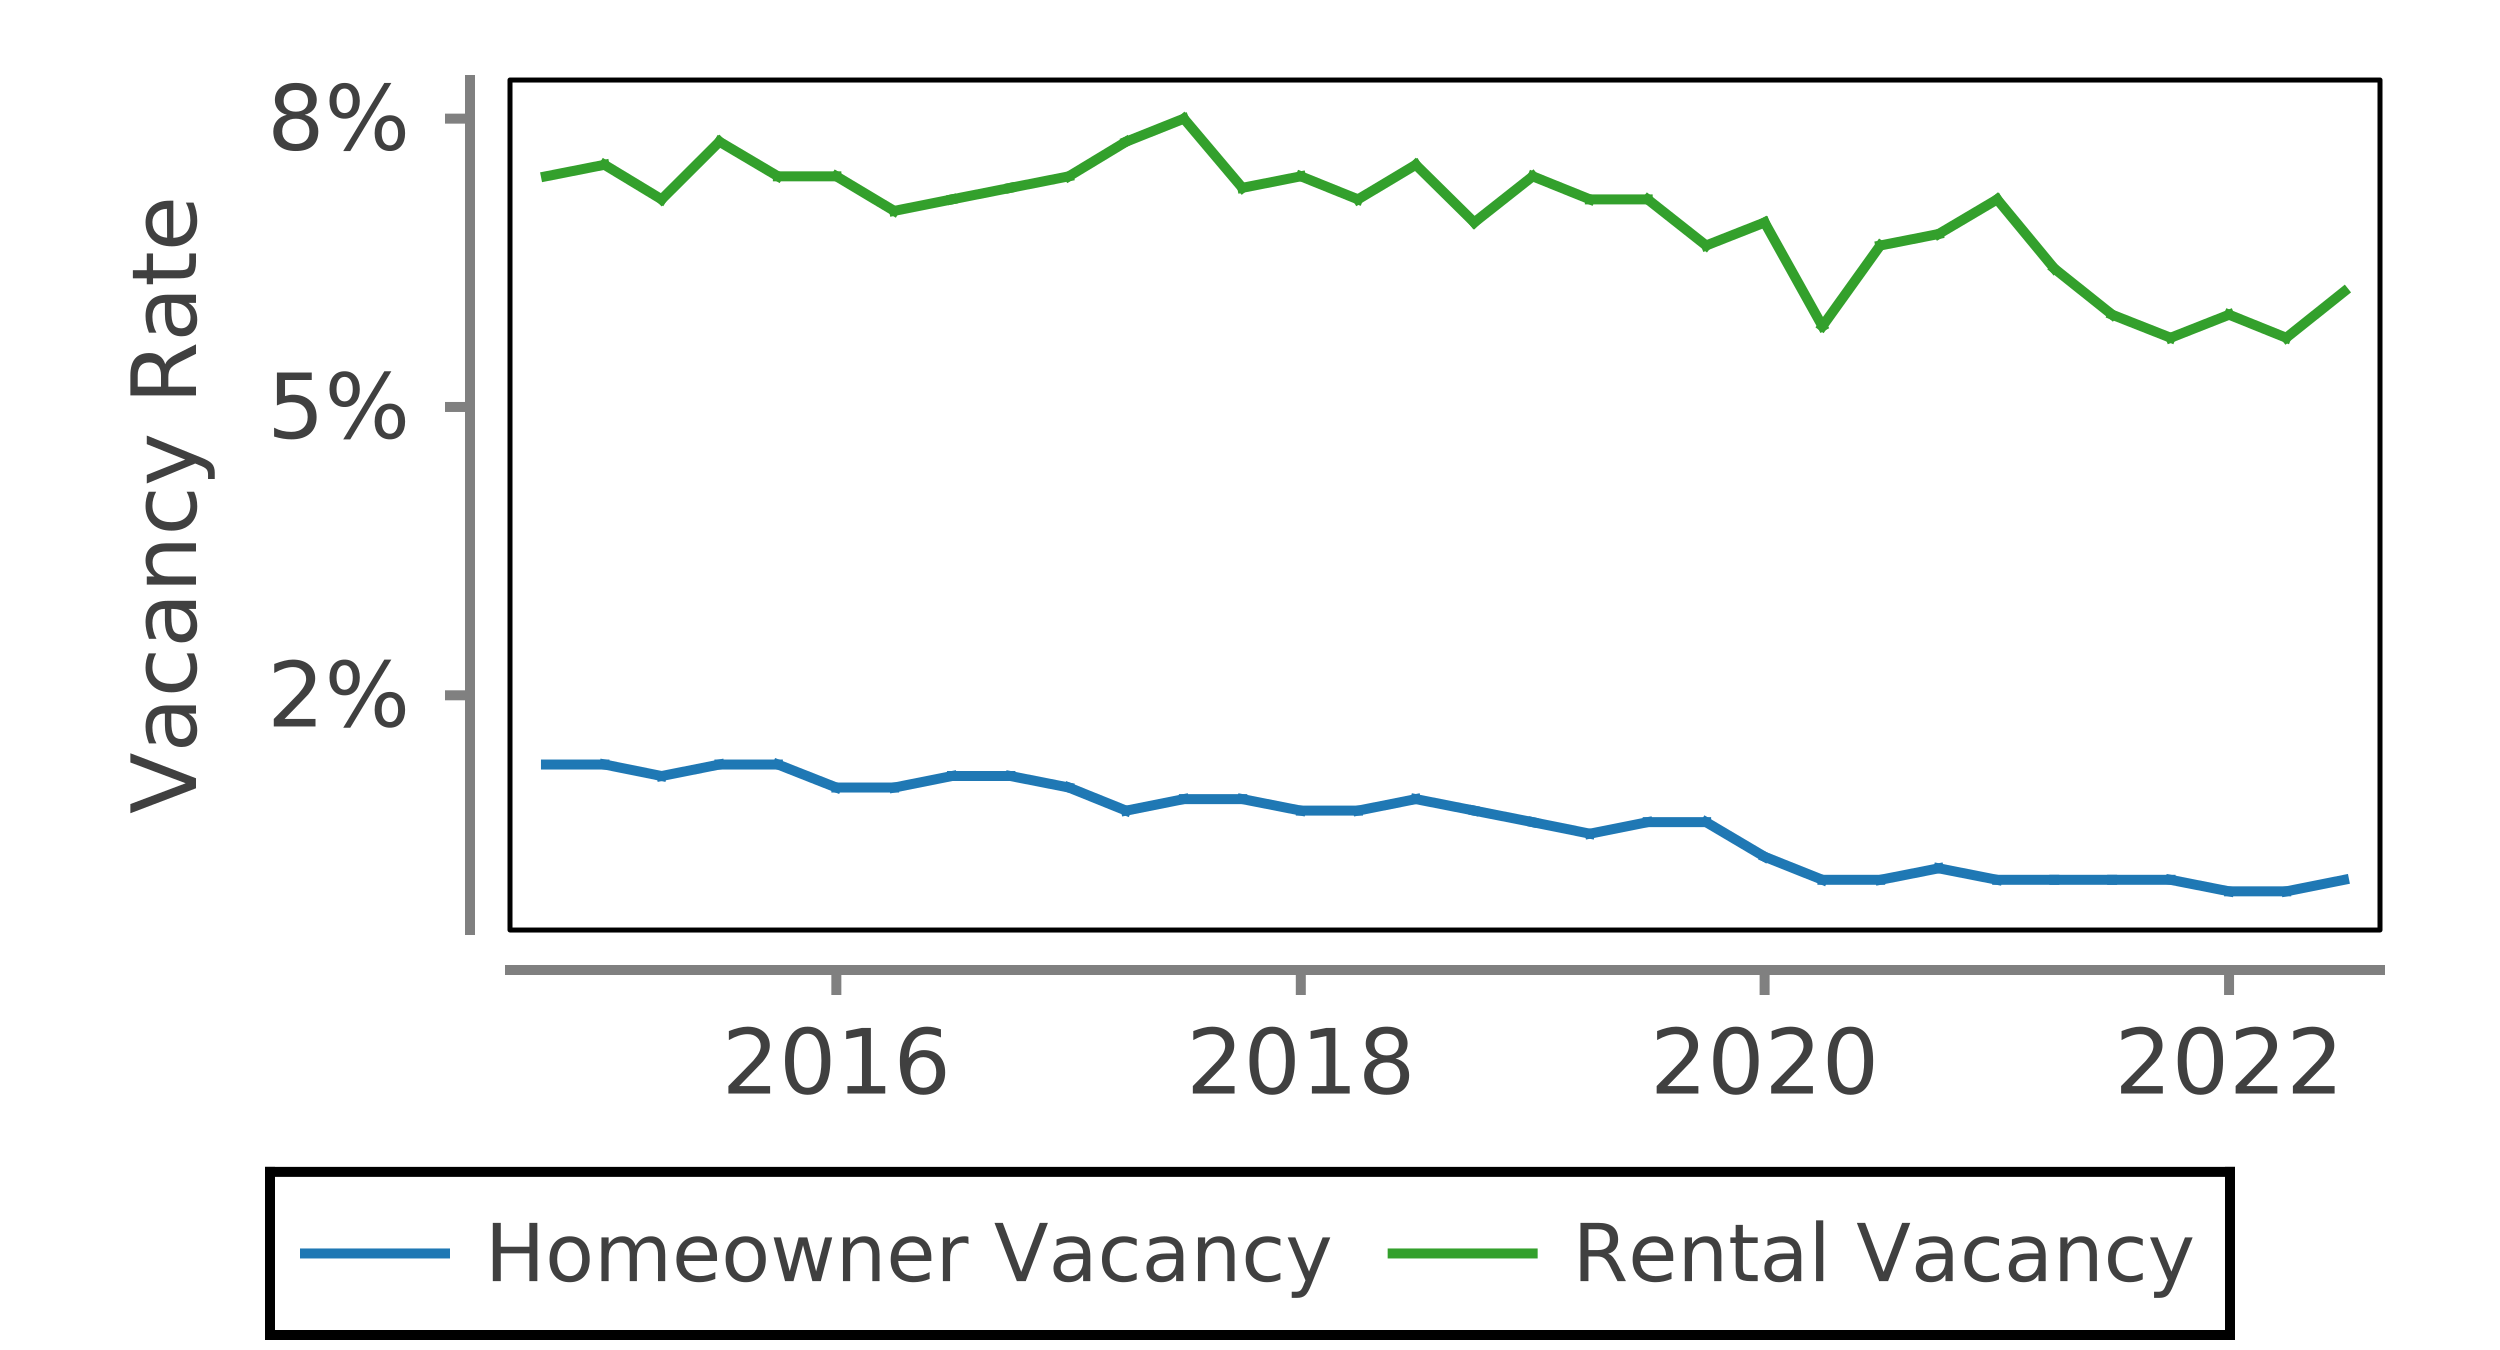 <?xml version="1.0" encoding="UTF-8"?>
<!DOCTYPE svg PUBLIC '-//W3C//DTD SVG 1.0//EN'
          'http://www.w3.org/TR/2001/REC-SVG-20010904/DTD/svg10.dtd'>
<svg xmlns:xlink="http://www.w3.org/1999/xlink" style="fill-opacity:1; color-rendering:auto; color-interpolation:auto; text-rendering:auto; stroke:black; stroke-linecap:square; stroke-miterlimit:10; shape-rendering:auto; stroke-opacity:1; fill:black; stroke-dasharray:none; font-weight:normal; stroke-width:1; font-family:&apos;Dialog&apos;; font-style:normal; stroke-linejoin:miter; font-size:12; stroke-dashoffset:0; image-rendering:auto;" width="250" height="135" xmlns="http://www.w3.org/2000/svg"
><rect width="100%" height="100%" fill="#333333" stroke="none"/><!--Generated by the Batik Graphics2D SVG Generator--><defs id="genericDefs"
  /><g
  ><defs id="defs1"
    ><clipPath clipPathUnits="userSpaceOnUse" id="clipPath1"
      ><path d="M0 0 L250 0 L250 135 L0 135 L0 0 Z"
      /></clipPath
      ><clipPath clipPathUnits="userSpaceOnUse" id="clipPath2"
      ><path d="M66.984 34.016 L66.984 284.016 L-68.016 284.016 L-68.016 34.016 L66.984 34.016 Z"
      /></clipPath
      ><clipPath clipPathUnits="userSpaceOnUse" id="clipPath3"
      ><path d="M51 8 L51 93 L238 93 L238 8 Z"
      /></clipPath
    ></defs
    ><g style="fill:white; text-rendering:optimizeLegibility; stroke:white;"
    ><rect x="0" y="0" width="250" style="clip-path:url(#clipPath1); stroke:none;" height="135"
      /><rect x="26.5" y="116.688" width="197" style="clip-path:url(#clipPath1); stroke:none;" height="17.312"
      /><line x1="27" x2="223" y1="117.188" style="clip-path:url(#clipPath1); fill:none; stroke:black;" y2="117.188"
      /><line x1="27" x2="223" y1="133.5" style="clip-path:url(#clipPath1); fill:none; stroke:black;" y2="133.5"
      /><line x1="27" x2="27" y1="133.5" style="clip-path:url(#clipPath1); fill:none; stroke:black;" y2="117.188"
      /><line x1="223" x2="223" y1="133.5" style="clip-path:url(#clipPath1); fill:none; stroke:black;" y2="117.188"
    /></g
    ><g style="fill:rgb(31,120,180); text-rendering:optimizeLegibility; font-size:8; stroke:rgb(31,120,180); stroke-linejoin:bevel;"
    ><path d="M30.5 125.344 L44.5 125.344" style="fill:none; clip-path:url(#clipPath1);"
      /><path d="M49.281 122.285 L50.078 122.285 L50.078 124.676 L52.938 124.676 L52.938 122.285 L53.734 122.285 L53.734 128.113 L52.938 128.113 L52.938 125.332 L50.078 125.332 L50.078 128.113 L49.281 128.113 L49.281 122.285 ZM56.969 124.238 Q56.391 124.238 56.055 124.691 Q55.719 125.144 55.719 125.926 Q55.719 126.707 56.055 127.16 Q56.391 127.613 56.969 127.613 Q57.547 127.613 57.883 127.16 Q58.219 126.707 58.219 125.926 Q58.219 125.144 57.883 124.691 Q57.547 124.238 56.969 124.238 ZM56.969 123.629 Q57.906 123.629 58.438 124.238 Q58.969 124.848 58.969 125.926 Q58.969 127.004 58.438 127.613 Q57.906 128.223 56.969 128.223 Q56.031 128.223 55.492 127.613 Q54.953 127.004 54.953 125.926 Q54.953 124.848 55.492 124.238 Q56.031 123.629 56.969 123.629 ZM63.566 124.582 Q63.848 124.098 64.223 123.863 Q64.598 123.629 65.098 123.629 Q65.785 123.629 66.152 124.106 Q66.519 124.582 66.519 125.473 L66.519 128.113 L65.801 128.113 L65.801 125.488 Q65.801 124.863 65.582 124.559 Q65.363 124.254 64.894 124.254 Q64.348 124.254 64.019 124.629 Q63.691 125.004 63.691 125.644 L63.691 128.113 L62.973 128.113 L62.973 125.488 Q62.973 124.863 62.746 124.559 Q62.52 124.254 62.066 124.254 Q61.504 124.254 61.184 124.629 Q60.863 125.004 60.863 125.644 L60.863 128.113 L60.145 128.113 L60.145 123.738 L60.863 123.738 L60.863 124.41 Q61.113 124.019 61.457 123.824 Q61.801 123.629 62.27 123.629 Q62.738 123.629 63.074 123.871 Q63.41 124.113 63.566 124.582 ZM71.703 125.738 L71.703 126.098 L68.391 126.098 Q68.438 126.832 68.844 127.223 Q69.25 127.613 69.953 127.613 Q70.375 127.613 70.766 127.512 Q71.156 127.41 71.531 127.207 L71.531 127.894 Q71.141 128.051 70.734 128.137 Q70.328 128.223 69.922 128.223 Q68.875 128.223 68.258 127.613 Q67.641 127.004 67.641 125.973 Q67.641 124.894 68.227 124.262 Q68.812 123.629 69.797 123.629 Q70.672 123.629 71.188 124.199 Q71.703 124.769 71.703 125.738 ZM70.984 125.535 Q70.969 124.941 70.648 124.59 Q70.328 124.238 69.797 124.238 Q69.203 124.238 68.836 124.582 Q68.469 124.926 68.422 125.535 L70.984 125.535 ZM74.578 124.238 Q74 124.238 73.664 124.691 Q73.328 125.144 73.328 125.926 Q73.328 126.707 73.664 127.16 Q74 127.613 74.578 127.613 Q75.156 127.613 75.492 127.16 Q75.828 126.707 75.828 125.926 Q75.828 125.144 75.492 124.691 Q75.156 124.238 74.578 124.238 ZM74.578 123.629 Q75.516 123.629 76.047 124.238 Q76.578 124.848 76.578 125.926 Q76.578 127.004 76.047 127.613 Q75.516 128.223 74.578 128.223 Q73.641 128.223 73.102 127.613 Q72.562 127.004 72.562 125.926 Q72.562 124.848 73.102 124.238 Q73.641 123.629 74.578 123.629 ZM77.363 123.738 L78.082 123.738 L78.973 127.144 L79.863 123.738 L80.723 123.738 L81.613 127.144 L82.504 123.738 L83.223 123.738 L82.082 128.113 L81.238 128.113 L80.301 124.519 L79.348 128.113 L78.504 128.113 L77.363 123.738 ZM87.953 125.473 L87.953 128.113 L87.234 128.113 L87.234 125.488 Q87.234 124.879 86.992 124.566 Q86.75 124.254 86.266 124.254 Q85.688 124.254 85.352 124.629 Q85.016 125.004 85.016 125.644 L85.016 128.113 L84.297 128.113 L84.297 123.738 L85.016 123.738 L85.016 124.41 Q85.266 124.019 85.617 123.824 Q85.969 123.629 86.422 123.629 Q87.188 123.629 87.57 124.098 Q87.953 124.566 87.953 125.473 ZM93.133 125.738 L93.133 126.098 L89.82 126.098 Q89.867 126.832 90.273 127.223 Q90.68 127.613 91.383 127.613 Q91.805 127.613 92.195 127.512 Q92.586 127.41 92.961 127.207 L92.961 127.894 Q92.57 128.051 92.164 128.137 Q91.758 128.223 91.352 128.223 Q90.305 128.223 89.688 127.613 Q89.07 127.004 89.07 125.973 Q89.07 124.894 89.656 124.262 Q90.242 123.629 91.227 123.629 Q92.102 123.629 92.617 124.199 Q93.133 124.769 93.133 125.738 ZM92.414 125.535 Q92.398 124.941 92.078 124.59 Q91.758 124.238 91.227 124.238 Q90.633 124.238 90.266 124.582 Q89.898 124.926 89.852 125.535 L92.414 125.535 ZM96.852 124.41 Q96.727 124.332 96.586 124.301 Q96.445 124.269 96.273 124.269 Q95.664 124.269 95.336 124.668 Q95.008 125.066 95.008 125.801 L95.008 128.113 L94.289 128.113 L94.289 123.738 L95.008 123.738 L95.008 124.41 Q95.227 124.019 95.594 123.824 Q95.961 123.629 96.477 123.629 Q96.555 123.629 96.641 123.637 Q96.727 123.644 96.836 123.676 L96.852 124.41 ZM101.684 128.113 L99.449 122.285 L100.277 122.285 L102.121 127.191 L103.981 122.285 L104.793 122.285 L102.574 128.113 L101.684 128.113 ZM107.609 125.91 Q106.734 125.91 106.398 126.113 Q106.062 126.316 106.062 126.785 Q106.062 127.176 106.312 127.402 Q106.562 127.629 107 127.629 Q107.594 127.629 107.953 127.199 Q108.312 126.769 108.312 126.066 L108.312 125.91 L107.609 125.91 ZM109.031 125.613 L109.031 128.113 L108.312 128.113 L108.312 127.441 Q108.078 127.848 107.711 128.035 Q107.344 128.223 106.812 128.223 Q106.141 128.223 105.742 127.848 Q105.344 127.473 105.344 126.832 Q105.344 126.098 105.836 125.723 Q106.328 125.348 107.312 125.348 L108.312 125.348 L108.312 125.285 Q108.312 124.785 107.992 124.512 Q107.672 124.238 107.078 124.238 Q106.703 124.238 106.344 124.332 Q105.984 124.426 105.656 124.598 L105.656 123.941 Q106.062 123.785 106.43 123.707 Q106.797 123.629 107.156 123.629 Q108.094 123.629 108.562 124.121 Q109.031 124.613 109.031 125.613 ZM113.668 123.91 L113.668 124.582 Q113.356 124.41 113.051 124.324 Q112.746 124.238 112.434 124.238 Q111.731 124.238 111.348 124.684 Q110.965 125.129 110.965 125.926 Q110.965 126.723 111.348 127.168 Q111.731 127.613 112.434 127.613 Q112.746 127.613 113.051 127.527 Q113.356 127.441 113.668 127.285 L113.668 127.941 Q113.371 128.082 113.043 128.152 Q112.715 128.223 112.356 128.223 Q111.371 128.223 110.785 127.606 Q110.199 126.988 110.199 125.926 Q110.199 124.863 110.793 124.246 Q111.387 123.629 112.402 123.629 Q112.731 123.629 113.051 123.699 Q113.371 123.769 113.668 123.91 ZM116.91 125.91 Q116.035 125.91 115.699 126.113 Q115.363 126.316 115.363 126.785 Q115.363 127.176 115.613 127.402 Q115.863 127.629 116.301 127.629 Q116.894 127.629 117.254 127.199 Q117.613 126.769 117.613 126.066 L117.613 125.91 L116.91 125.91 ZM118.332 125.613 L118.332 128.113 L117.613 128.113 L117.613 127.441 Q117.379 127.848 117.012 128.035 Q116.644 128.223 116.113 128.223 Q115.441 128.223 115.043 127.848 Q114.644 127.473 114.644 126.832 Q114.644 126.098 115.137 125.723 Q115.629 125.348 116.613 125.348 L117.613 125.348 L117.613 125.285 Q117.613 124.785 117.293 124.512 Q116.973 124.238 116.379 124.238 Q116.004 124.238 115.644 124.332 Q115.285 124.426 114.957 124.598 L114.957 123.941 Q115.363 123.785 115.731 123.707 Q116.098 123.629 116.457 123.629 Q117.394 123.629 117.863 124.121 Q118.332 124.613 118.332 125.613 ZM123.453 125.473 L123.453 128.113 L122.734 128.113 L122.734 125.488 Q122.734 124.879 122.492 124.566 Q122.25 124.254 121.766 124.254 Q121.188 124.254 120.852 124.629 Q120.516 125.004 120.516 125.644 L120.516 128.113 L119.797 128.113 L119.797 123.738 L120.516 123.738 L120.516 124.41 Q120.766 124.019 121.117 123.824 Q121.469 123.629 121.922 123.629 Q122.688 123.629 123.07 124.098 Q123.453 124.566 123.453 125.473 ZM128.039 123.91 L128.039 124.582 Q127.727 124.41 127.422 124.324 Q127.117 124.238 126.805 124.238 Q126.102 124.238 125.719 124.684 Q125.336 125.129 125.336 125.926 Q125.336 126.723 125.719 127.168 Q126.102 127.613 126.805 127.613 Q127.117 127.613 127.422 127.527 Q127.727 127.441 128.039 127.285 L128.039 127.941 Q127.742 128.082 127.414 128.152 Q127.086 128.223 126.727 128.223 Q125.742 128.223 125.156 127.606 Q124.57 126.988 124.57 125.926 Q124.57 124.863 125.164 124.246 Q125.758 123.629 126.773 123.629 Q127.102 123.629 127.422 123.699 Q127.742 123.769 128.039 123.91 ZM131.109 128.519 Q130.797 129.301 130.508 129.543 Q130.219 129.785 129.734 129.785 L129.172 129.785 L129.172 129.176 L129.594 129.176 Q129.891 129.176 130.055 129.035 Q130.219 128.894 130.406 128.379 L130.547 128.035 L128.766 123.738 L129.531 123.738 L130.906 127.16 L132.266 123.738 L133.031 123.738 L131.109 128.519 Z" style="fill:rgb(64,64,64); clip-path:url(#clipPath1); stroke:none;"
    /></g
    ><g style="fill:rgb(51,160,44); text-rendering:optimizeLegibility; font-size:8; stroke:rgb(51,160,44); stroke-linejoin:bevel;"
    ><path d="M139.266 125.344 L153.266 125.344" style="fill:none; clip-path:url(#clipPath1);"
      /><path d="M160.812 125.379 Q161.078 125.457 161.312 125.738 Q161.547 126.019 161.797 126.519 L162.594 128.113 L161.75 128.113 L161 126.613 Q160.719 126.035 160.445 125.84 Q160.172 125.644 159.703 125.644 L158.844 125.644 L158.844 128.113 L158.047 128.113 L158.047 122.285 L159.828 122.285 Q160.828 122.285 161.32 122.699 Q161.812 123.113 161.812 123.957 Q161.812 124.504 161.562 124.871 Q161.312 125.238 160.812 125.379 ZM158.844 122.926 L158.844 125.004 L159.828 125.004 Q160.406 125.004 160.695 124.738 Q160.984 124.473 160.984 123.957 Q160.984 123.441 160.695 123.184 Q160.406 122.926 159.828 122.926 L158.844 122.926 ZM167.324 125.738 L167.324 126.098 L164.012 126.098 Q164.059 126.832 164.465 127.223 Q164.871 127.613 165.574 127.613 Q165.996 127.613 166.387 127.512 Q166.777 127.41 167.152 127.207 L167.152 127.894 Q166.762 128.051 166.356 128.137 Q165.949 128.223 165.543 128.223 Q164.496 128.223 163.879 127.613 Q163.262 127.004 163.262 125.973 Q163.262 124.894 163.848 124.262 Q164.434 123.629 165.418 123.629 Q166.293 123.629 166.809 124.199 Q167.324 124.769 167.324 125.738 ZM166.606 125.535 Q166.59 124.941 166.269 124.59 Q165.949 124.238 165.418 124.238 Q164.824 124.238 164.457 124.582 Q164.09 124.926 164.043 125.535 L166.606 125.535 ZM172.137 125.473 L172.137 128.113 L171.418 128.113 L171.418 125.488 Q171.418 124.879 171.176 124.566 Q170.934 124.254 170.449 124.254 Q169.871 124.254 169.535 124.629 Q169.199 125.004 169.199 125.644 L169.199 128.113 L168.481 128.113 L168.481 123.738 L169.199 123.738 L169.199 124.41 Q169.449 124.019 169.801 123.824 Q170.152 123.629 170.606 123.629 Q171.371 123.629 171.754 124.098 Q172.137 124.566 172.137 125.473 ZM174.285 122.488 L174.285 123.738 L175.769 123.738 L175.769 124.301 L174.285 124.301 L174.285 126.676 Q174.285 127.207 174.434 127.356 Q174.582 127.504 175.019 127.504 L175.769 127.504 L175.769 128.113 L175.019 128.113 Q174.191 128.113 173.879 127.801 Q173.566 127.488 173.566 126.676 L173.566 124.301 L173.035 124.301 L173.035 123.738 L173.566 123.738 L173.566 122.488 L174.285 122.488 ZM178.703 125.91 Q177.828 125.91 177.492 126.113 Q177.156 126.316 177.156 126.785 Q177.156 127.176 177.406 127.402 Q177.656 127.629 178.094 127.629 Q178.688 127.629 179.047 127.199 Q179.406 126.769 179.406 126.066 L179.406 125.91 L178.703 125.91 ZM180.125 125.613 L180.125 128.113 L179.406 128.113 L179.406 127.441 Q179.172 127.848 178.805 128.035 Q178.438 128.223 177.906 128.223 Q177.234 128.223 176.836 127.848 Q176.438 127.473 176.438 126.832 Q176.438 126.098 176.93 125.723 Q177.422 125.348 178.406 125.348 L179.406 125.348 L179.406 125.285 Q179.406 124.785 179.086 124.512 Q178.766 124.238 178.172 124.238 Q177.797 124.238 177.438 124.332 Q177.078 124.426 176.75 124.598 L176.75 123.941 Q177.156 123.785 177.523 123.707 Q177.891 123.629 178.25 123.629 Q179.188 123.629 179.656 124.121 Q180.125 124.613 180.125 125.613 ZM181.606 122.035 L182.324 122.035 L182.324 128.113 L181.606 128.113 L181.606 122.035 ZM187.918 128.113 L185.684 122.285 L186.512 122.285 L188.356 127.191 L190.215 122.285 L191.027 122.285 L188.809 128.113 L187.918 128.113 ZM193.844 125.91 Q192.969 125.91 192.633 126.113 Q192.297 126.316 192.297 126.785 Q192.297 127.176 192.547 127.402 Q192.797 127.629 193.234 127.629 Q193.828 127.629 194.188 127.199 Q194.547 126.769 194.547 126.066 L194.547 125.91 L193.844 125.91 ZM195.266 125.613 L195.266 128.113 L194.547 128.113 L194.547 127.441 Q194.312 127.848 193.945 128.035 Q193.578 128.223 193.047 128.223 Q192.375 128.223 191.977 127.848 Q191.578 127.473 191.578 126.832 Q191.578 126.098 192.07 125.723 Q192.562 125.348 193.547 125.348 L194.547 125.348 L194.547 125.285 Q194.547 124.785 194.227 124.512 Q193.906 124.238 193.312 124.238 Q192.938 124.238 192.578 124.332 Q192.219 124.426 191.891 124.598 L191.891 123.941 Q192.297 123.785 192.664 123.707 Q193.031 123.629 193.391 123.629 Q194.328 123.629 194.797 124.121 Q195.266 124.613 195.266 125.613 ZM199.902 123.91 L199.902 124.582 Q199.59 124.41 199.285 124.324 Q198.981 124.238 198.668 124.238 Q197.965 124.238 197.582 124.684 Q197.199 125.129 197.199 125.926 Q197.199 126.723 197.582 127.168 Q197.965 127.613 198.668 127.613 Q198.981 127.613 199.285 127.527 Q199.59 127.441 199.902 127.285 L199.902 127.941 Q199.606 128.082 199.277 128.152 Q198.949 128.223 198.59 128.223 Q197.606 128.223 197.019 127.606 Q196.434 126.988 196.434 125.926 Q196.434 124.863 197.027 124.246 Q197.621 123.629 198.637 123.629 Q198.965 123.629 199.285 123.699 Q199.606 123.769 199.902 123.91 ZM203.144 125.91 Q202.269 125.91 201.934 126.113 Q201.598 126.316 201.598 126.785 Q201.598 127.176 201.848 127.402 Q202.098 127.629 202.535 127.629 Q203.129 127.629 203.488 127.199 Q203.848 126.769 203.848 126.066 L203.848 125.91 L203.144 125.91 ZM204.566 125.613 L204.566 128.113 L203.848 128.113 L203.848 127.441 Q203.613 127.848 203.246 128.035 Q202.879 128.223 202.348 128.223 Q201.676 128.223 201.277 127.848 Q200.879 127.473 200.879 126.832 Q200.879 126.098 201.371 125.723 Q201.863 125.348 202.848 125.348 L203.848 125.348 L203.848 125.285 Q203.848 124.785 203.527 124.512 Q203.207 124.238 202.613 124.238 Q202.238 124.238 201.879 124.332 Q201.519 124.426 201.191 124.598 L201.191 123.941 Q201.598 123.785 201.965 123.707 Q202.332 123.629 202.691 123.629 Q203.629 123.629 204.098 124.121 Q204.566 124.613 204.566 125.613 ZM209.688 125.473 L209.688 128.113 L208.969 128.113 L208.969 125.488 Q208.969 124.879 208.727 124.566 Q208.484 124.254 208 124.254 Q207.422 124.254 207.086 124.629 Q206.75 125.004 206.75 125.644 L206.75 128.113 L206.031 128.113 L206.031 123.738 L206.75 123.738 L206.75 124.41 Q207 124.019 207.352 123.824 Q207.703 123.629 208.156 123.629 Q208.922 123.629 209.305 124.098 Q209.688 124.566 209.688 125.473 ZM214.273 123.91 L214.273 124.582 Q213.961 124.41 213.656 124.324 Q213.352 124.238 213.039 124.238 Q212.336 124.238 211.953 124.684 Q211.57 125.129 211.57 125.926 Q211.57 126.723 211.953 127.168 Q212.336 127.613 213.039 127.613 Q213.352 127.613 213.656 127.527 Q213.961 127.441 214.273 127.285 L214.273 127.941 Q213.977 128.082 213.648 128.152 Q213.32 128.223 212.961 128.223 Q211.977 128.223 211.391 127.606 Q210.805 126.988 210.805 125.926 Q210.805 124.863 211.398 124.246 Q211.992 123.629 213.008 123.629 Q213.336 123.629 213.656 123.699 Q213.977 123.769 214.273 123.91 ZM217.344 128.519 Q217.031 129.301 216.742 129.543 Q216.453 129.785 215.969 129.785 L215.406 129.785 L215.406 129.176 L215.828 129.176 Q216.125 129.176 216.289 129.035 Q216.453 128.894 216.641 128.379 L216.781 128.035 L215 123.738 L215.766 123.738 L217.141 127.16 L218.5 123.738 L219.266 123.738 L217.344 128.519 Z" style="fill:rgb(64,64,64); clip-path:url(#clipPath1); stroke:none;"
    /></g
    ><g style="fill:white; text-rendering:optimizeLegibility; font-size:9; font-family:sans-serif; stroke:white; stroke-linejoin:bevel;"
    ><rect x="51" y="8" width="187" style="clip-path:url(#clipPath1); stroke:none;" height="85"
      /><line x1="51" x2="238" y1="97" style="clip-path:url(#clipPath1); fill:none; stroke-linejoin:miter; stroke:gray;" y2="97"
      /><path d="M73.917 108.604 L77.011 108.604 L77.011 109.354 L72.839 109.354 L72.839 108.604 Q73.355 108.088 74.222 107.206 Q75.089 106.323 75.323 106.073 Q75.745 105.588 75.909 105.252 Q76.073 104.916 76.073 104.604 Q76.073 104.073 75.714 103.745 Q75.355 103.416 74.761 103.416 Q74.339 103.416 73.878 103.565 Q73.417 103.713 72.886 104.01 L72.886 103.104 Q73.417 102.901 73.886 102.784 Q74.355 102.666 74.745 102.666 Q75.761 102.666 76.37 103.182 Q76.98 103.698 76.98 104.541 Q76.98 104.948 76.823 105.315 Q76.667 105.682 76.276 106.166 Q76.167 106.291 75.573 106.901 Q74.98 107.51 73.917 108.604 ZM80.768 103.37 Q80.081 103.37 79.737 104.049 Q79.393 104.729 79.393 106.073 Q79.393 107.432 79.737 108.104 Q80.081 108.776 80.768 108.776 Q81.456 108.776 81.799 108.104 Q82.143 107.432 82.143 106.073 Q82.143 104.729 81.799 104.049 Q81.456 103.37 80.768 103.37 ZM80.768 102.666 Q81.878 102.666 82.456 103.541 Q83.034 104.416 83.034 106.073 Q83.034 107.729 82.456 108.604 Q81.878 109.479 80.768 109.479 Q79.674 109.479 79.088 108.604 Q78.503 107.729 78.503 106.073 Q78.503 104.416 79.088 103.541 Q79.674 102.666 80.768 102.666 ZM84.744 108.604 L86.197 108.604 L86.197 103.604 L84.619 103.916 L84.619 103.104 L86.197 102.791 L87.088 102.791 L87.088 108.604 L88.525 108.604 L88.525 109.354 L84.744 109.354 L84.744 108.604 ZM92.33 105.713 Q91.736 105.713 91.384 106.127 Q91.033 106.541 91.033 107.245 Q91.033 107.963 91.384 108.37 Q91.736 108.776 92.33 108.776 Q92.924 108.776 93.275 108.37 Q93.627 107.963 93.627 107.245 Q93.627 106.541 93.275 106.127 Q92.924 105.713 92.33 105.713 ZM94.095 102.932 L94.095 103.745 Q93.767 103.588 93.424 103.502 Q93.08 103.416 92.752 103.416 Q91.861 103.416 91.4 104.01 Q90.939 104.604 90.877 105.807 Q91.127 105.432 91.517 105.221 Q91.908 105.01 92.392 105.01 Q93.377 105.01 93.947 105.612 Q94.517 106.213 94.517 107.245 Q94.517 108.26 93.924 108.87 Q93.33 109.479 92.33 109.479 Q91.189 109.479 90.588 108.604 Q89.986 107.729 89.986 106.073 Q89.986 104.526 90.728 103.596 Q91.47 102.666 92.705 102.666 Q93.049 102.666 93.384 102.737 Q93.72 102.807 94.095 102.932 Z" style="fill:rgb(64,64,64); clip-path:url(#clipPath1); stroke:none; stroke-linejoin:miter;"
    /></g
    ><g style="fill:gray; text-rendering:optimizeLegibility; font-size:9; font-family:sans-serif; stroke:gray;"
    ><line x1="83.635" x2="83.635" y1="99" style="fill:none; clip-path:url(#clipPath1);" y2="97"
      /><path d="M120.362 108.604 L123.456 108.604 L123.456 109.354 L119.284 109.354 L119.284 108.604 Q119.8 108.088 120.667 107.206 Q121.534 106.323 121.768 106.073 Q122.19 105.588 122.354 105.252 Q122.518 104.916 122.518 104.604 Q122.518 104.073 122.159 103.745 Q121.8 103.416 121.206 103.416 Q120.784 103.416 120.323 103.565 Q119.862 103.713 119.331 104.01 L119.331 103.104 Q119.862 102.901 120.331 102.784 Q120.8 102.666 121.19 102.666 Q122.206 102.666 122.815 103.182 Q123.425 103.698 123.425 104.541 Q123.425 104.948 123.268 105.315 Q123.112 105.682 122.722 106.166 Q122.612 106.291 122.018 106.901 Q121.425 107.51 120.362 108.604 ZM127.213 103.37 Q126.526 103.37 126.182 104.049 Q125.838 104.729 125.838 106.073 Q125.838 107.432 126.182 108.104 Q126.526 108.776 127.213 108.776 Q127.901 108.776 128.244 108.104 Q128.588 107.432 128.588 106.073 Q128.588 104.729 128.244 104.049 Q127.901 103.37 127.213 103.37 ZM127.213 102.666 Q128.323 102.666 128.901 103.541 Q129.479 104.416 129.479 106.073 Q129.479 107.729 128.901 108.604 Q128.323 109.479 127.213 109.479 Q126.12 109.479 125.534 108.604 Q124.948 107.729 124.948 106.073 Q124.948 104.416 125.534 103.541 Q126.12 102.666 127.213 102.666 ZM131.189 108.604 L132.642 108.604 L132.642 103.604 L131.064 103.916 L131.064 103.104 L132.642 102.791 L133.533 102.791 L133.533 108.604 L134.97 108.604 L134.97 109.354 L131.189 109.354 L131.189 108.604 ZM138.665 106.245 Q138.04 106.245 137.673 106.581 Q137.306 106.916 137.306 107.51 Q137.306 108.104 137.673 108.44 Q138.04 108.776 138.665 108.776 Q139.306 108.776 139.665 108.44 Q140.025 108.104 140.025 107.51 Q140.025 106.916 139.665 106.581 Q139.306 106.245 138.665 106.245 ZM137.775 105.854 Q137.212 105.713 136.892 105.323 Q136.572 104.932 136.572 104.37 Q136.572 103.588 137.134 103.127 Q137.697 102.666 138.665 102.666 Q139.65 102.666 140.204 103.127 Q140.759 103.588 140.759 104.37 Q140.759 104.932 140.439 105.323 Q140.119 105.713 139.556 105.854 Q140.197 106.01 140.556 106.448 Q140.915 106.885 140.915 107.51 Q140.915 108.463 140.337 108.971 Q139.759 109.479 138.665 109.479 Q137.587 109.479 137.001 108.971 Q136.415 108.463 136.415 107.51 Q136.415 106.885 136.775 106.448 Q137.134 106.01 137.775 105.854 ZM137.447 104.463 Q137.447 104.963 137.767 105.252 Q138.087 105.541 138.665 105.541 Q139.244 105.541 139.564 105.252 Q139.884 104.963 139.884 104.463 Q139.884 103.948 139.564 103.659 Q139.244 103.37 138.665 103.37 Q138.087 103.37 137.767 103.659 Q137.447 103.948 137.447 104.463 Z" style="fill:rgb(64,64,64); clip-path:url(#clipPath1); stroke:none;"
    /></g
    ><g style="fill:gray; text-rendering:optimizeLegibility; font-size:9; font-family:sans-serif; stroke:gray;"
    ><line x1="130.08" x2="130.08" y1="99" style="fill:none; clip-path:url(#clipPath1);" y2="97"
      /><path d="M166.744 108.604 L169.837 108.604 L169.837 109.354 L165.666 109.354 L165.666 108.604 Q166.181 108.088 167.048 107.206 Q167.916 106.323 168.15 106.073 Q168.572 105.588 168.736 105.252 Q168.9 104.916 168.9 104.604 Q168.9 104.073 168.541 103.745 Q168.181 103.416 167.587 103.416 Q167.166 103.416 166.705 103.565 Q166.244 103.713 165.712 104.01 L165.712 103.104 Q166.244 102.901 166.712 102.784 Q167.181 102.666 167.572 102.666 Q168.587 102.666 169.197 103.182 Q169.806 103.698 169.806 104.541 Q169.806 104.948 169.65 105.315 Q169.494 105.682 169.103 106.166 Q168.994 106.291 168.4 106.901 Q167.806 107.51 166.744 108.604 ZM173.595 103.37 Q172.907 103.37 172.563 104.049 Q172.22 104.729 172.22 106.073 Q172.22 107.432 172.563 108.104 Q172.907 108.776 173.595 108.776 Q174.282 108.776 174.626 108.104 Q174.97 107.432 174.97 106.073 Q174.97 104.729 174.626 104.049 Q174.282 103.37 173.595 103.37 ZM173.595 102.666 Q174.704 102.666 175.282 103.541 Q175.86 104.416 175.86 106.073 Q175.86 107.729 175.282 108.604 Q174.704 109.479 173.595 109.479 Q172.501 109.479 171.915 108.604 Q171.329 107.729 171.329 106.073 Q171.329 104.416 171.915 103.541 Q172.501 102.666 173.595 102.666 ZM178.196 108.604 L181.29 108.604 L181.29 109.354 L177.118 109.354 L177.118 108.604 Q177.633 108.088 178.5 107.206 Q179.368 106.323 179.602 106.073 Q180.024 105.588 180.188 105.252 Q180.352 104.916 180.352 104.604 Q180.352 104.073 179.993 103.745 Q179.633 103.416 179.04 103.416 Q178.618 103.416 178.157 103.565 Q177.696 103.713 177.165 104.01 L177.165 103.104 Q177.696 102.901 178.165 102.784 Q178.633 102.666 179.024 102.666 Q180.04 102.666 180.649 103.182 Q181.258 103.698 181.258 104.541 Q181.258 104.948 181.102 105.315 Q180.946 105.682 180.555 106.166 Q180.446 106.291 179.852 106.901 Q179.258 107.51 178.196 108.604 ZM185.047 103.37 Q184.359 103.37 184.016 104.049 Q183.672 104.729 183.672 106.073 Q183.672 107.432 184.016 108.104 Q184.359 108.776 185.047 108.776 Q185.734 108.776 186.078 108.104 Q186.422 107.432 186.422 106.073 Q186.422 104.729 186.078 104.049 Q185.734 103.37 185.047 103.37 ZM185.047 102.666 Q186.156 102.666 186.734 103.541 Q187.312 104.416 187.312 106.073 Q187.312 107.729 186.734 108.604 Q186.156 109.479 185.047 109.479 Q183.953 109.479 183.367 108.604 Q182.781 107.729 182.781 106.073 Q182.781 104.416 183.367 103.541 Q183.953 102.666 185.047 102.666 Z" style="fill:rgb(64,64,64); clip-path:url(#clipPath1); stroke:none;"
    /></g
    ><g style="fill:gray; text-rendering:optimizeLegibility; font-size:9; font-family:sans-serif; stroke:gray;"
    ><line x1="176.461" x2="176.461" y1="99" style="fill:none; clip-path:url(#clipPath1);" y2="97"
      /><path d="M213.189 108.604 L216.282 108.604 L216.282 109.354 L212.111 109.354 L212.111 108.604 Q212.626 108.088 213.493 107.206 Q214.361 106.323 214.595 106.073 Q215.017 105.588 215.181 105.252 Q215.345 104.916 215.345 104.604 Q215.345 104.073 214.986 103.745 Q214.626 103.416 214.032 103.416 Q213.611 103.416 213.15 103.565 Q212.689 103.713 212.157 104.01 L212.157 103.104 Q212.689 102.901 213.157 102.784 Q213.626 102.666 214.017 102.666 Q215.032 102.666 215.642 103.182 Q216.251 103.698 216.251 104.541 Q216.251 104.948 216.095 105.315 Q215.939 105.682 215.548 106.166 Q215.439 106.291 214.845 106.901 Q214.251 107.51 213.189 108.604 ZM220.04 103.37 Q219.352 103.37 219.008 104.049 Q218.665 104.729 218.665 106.073 Q218.665 107.432 219.008 108.104 Q219.352 108.776 220.04 108.776 Q220.727 108.776 221.071 108.104 Q221.415 107.432 221.415 106.073 Q221.415 104.729 221.071 104.049 Q220.727 103.37 220.04 103.37 ZM220.04 102.666 Q221.149 102.666 221.727 103.541 Q222.305 104.416 222.305 106.073 Q222.305 107.729 221.727 108.604 Q221.149 109.479 220.04 109.479 Q218.946 109.479 218.36 108.604 Q217.774 107.729 217.774 106.073 Q217.774 104.416 218.36 103.541 Q218.946 102.666 220.04 102.666 ZM224.641 108.604 L227.735 108.604 L227.735 109.354 L223.563 109.354 L223.563 108.604 Q224.078 108.088 224.946 107.206 Q225.813 106.323 226.047 106.073 Q226.469 105.588 226.633 105.252 Q226.797 104.916 226.797 104.604 Q226.797 104.073 226.438 103.745 Q226.078 103.416 225.485 103.416 Q225.063 103.416 224.602 103.565 Q224.141 103.713 223.61 104.01 L223.61 103.104 Q224.141 102.901 224.61 102.784 Q225.078 102.666 225.469 102.666 Q226.485 102.666 227.094 103.182 Q227.703 103.698 227.703 104.541 Q227.703 104.948 227.547 105.315 Q227.391 105.682 227 106.166 Q226.891 106.291 226.297 106.901 Q225.703 107.51 224.641 108.604 ZM230.367 108.604 L233.461 108.604 L233.461 109.354 L229.289 109.354 L229.289 108.604 Q229.804 108.088 230.672 107.206 Q231.539 106.323 231.773 106.073 Q232.195 105.588 232.359 105.252 Q232.523 104.916 232.523 104.604 Q232.523 104.073 232.164 103.745 Q231.804 103.416 231.211 103.416 Q230.789 103.416 230.328 103.565 Q229.867 103.713 229.336 104.01 L229.336 103.104 Q229.867 102.901 230.336 102.784 Q230.804 102.666 231.195 102.666 Q232.211 102.666 232.82 103.182 Q233.429 103.698 233.429 104.541 Q233.429 104.948 233.273 105.315 Q233.117 105.682 232.726 106.166 Q232.617 106.291 232.023 106.901 Q231.429 107.51 230.367 108.604 Z" style="fill:rgb(64,64,64); clip-path:url(#clipPath1); stroke:none;"
    /></g
    ><g style="fill:gray; text-rendering:optimizeLegibility; font-size:9; font-family:sans-serif; stroke:gray;"
    ><line x1="222.906" x2="222.906" y1="99" style="fill:none; clip-path:url(#clipPath1);" y2="97"
      /><line x1="47" x2="47" y1="8" style="fill:none; clip-path:url(#clipPath1);" y2="93"
      /><path d="M28.456 71.896 L31.55 71.896 L31.55 72.646 L27.378 72.646 L27.378 71.896 Q27.894 71.38 28.761 70.497 Q29.628 69.614 29.863 69.364 Q30.285 68.88 30.449 68.544 Q30.613 68.208 30.613 67.896 Q30.613 67.364 30.253 67.036 Q29.894 66.708 29.3 66.708 Q28.878 66.708 28.418 66.856 Q27.956 67.005 27.425 67.302 L27.425 66.396 Q27.956 66.192 28.425 66.075 Q28.894 65.958 29.285 65.958 Q30.3 65.958 30.91 66.474 Q31.519 66.989 31.519 67.833 Q31.519 68.239 31.363 68.606 Q31.206 68.974 30.816 69.458 Q30.706 69.583 30.113 70.192 Q29.519 70.802 28.456 71.896 ZM38.995 69.755 Q38.605 69.755 38.386 70.083 Q38.167 70.411 38.167 70.989 Q38.167 71.567 38.386 71.888 Q38.605 72.208 38.995 72.208 Q39.37 72.208 39.589 71.888 Q39.808 71.567 39.808 70.989 Q39.808 70.411 39.589 70.083 Q39.37 69.755 38.995 69.755 ZM38.995 69.192 Q39.683 69.192 40.097 69.677 Q40.511 70.161 40.511 70.989 Q40.511 71.817 40.097 72.294 Q39.683 72.771 38.995 72.771 Q38.292 72.771 37.878 72.294 Q37.464 71.817 37.464 70.989 Q37.464 70.161 37.878 69.677 Q38.292 69.192 38.995 69.192 ZM34.464 66.521 Q34.073 66.521 33.862 66.849 Q33.651 67.177 33.651 67.755 Q33.651 68.333 33.862 68.653 Q34.073 68.974 34.464 68.974 Q34.839 68.974 35.058 68.653 Q35.276 68.333 35.276 67.755 Q35.276 67.177 35.058 66.849 Q34.839 66.521 34.464 66.521 ZM38.433 65.958 L39.136 65.958 L35.026 72.771 L34.323 72.771 L38.433 65.958 ZM34.464 65.958 Q35.151 65.958 35.565 66.442 Q35.98 66.927 35.98 67.755 Q35.98 68.583 35.565 69.06 Q35.151 69.536 34.464 69.536 Q33.761 69.536 33.355 69.06 Q32.948 68.583 32.948 67.755 Q32.948 66.927 33.355 66.442 Q33.761 65.958 34.464 65.958 Z" style="fill:rgb(64,64,64); clip-path:url(#clipPath1); stroke:none;"
    /></g
    ><g style="fill:gray; text-rendering:optimizeLegibility; font-size:9; stroke:gray;"
    ><line x1="45" x2="47" y1="69.53" style="fill:none; clip-path:url(#clipPath1);" y2="69.53"
      /><path d="M27.691 37.25 L31.175 37.25 L31.175 38 L28.503 38 L28.503 39.609 Q28.706 39.547 28.894 39.508 Q29.081 39.469 29.285 39.469 Q30.378 39.469 31.019 40.07 Q31.66 40.672 31.66 41.703 Q31.66 42.766 31.003 43.352 Q30.347 43.938 29.144 43.938 Q28.738 43.938 28.308 43.867 Q27.878 43.797 27.41 43.656 L27.41 42.766 Q27.816 42.984 28.238 43.086 Q28.66 43.188 29.128 43.188 Q29.894 43.188 30.331 42.789 Q30.769 42.391 30.769 41.703 Q30.769 41.016 30.331 40.617 Q29.894 40.219 29.128 40.219 Q28.769 40.219 28.418 40.297 Q28.066 40.375 27.691 40.547 L27.691 37.25 ZM38.995 40.922 Q38.605 40.922 38.386 41.25 Q38.167 41.578 38.167 42.156 Q38.167 42.734 38.386 43.055 Q38.605 43.375 38.995 43.375 Q39.37 43.375 39.589 43.055 Q39.808 42.734 39.808 42.156 Q39.808 41.578 39.589 41.25 Q39.37 40.922 38.995 40.922 ZM38.995 40.359 Q39.683 40.359 40.097 40.844 Q40.511 41.328 40.511 42.156 Q40.511 42.984 40.097 43.461 Q39.683 43.938 38.995 43.938 Q38.292 43.938 37.878 43.461 Q37.464 42.984 37.464 42.156 Q37.464 41.328 37.878 40.844 Q38.292 40.359 38.995 40.359 ZM34.464 37.688 Q34.073 37.688 33.862 38.016 Q33.651 38.344 33.651 38.922 Q33.651 39.5 33.862 39.82 Q34.073 40.141 34.464 40.141 Q34.839 40.141 35.058 39.82 Q35.276 39.5 35.276 38.922 Q35.276 38.344 35.058 38.016 Q34.839 37.688 34.464 37.688 ZM38.433 37.125 L39.136 37.125 L35.026 43.938 L34.323 43.938 L38.433 37.125 ZM34.464 37.125 Q35.151 37.125 35.565 37.609 Q35.98 38.094 35.98 38.922 Q35.98 39.75 35.565 40.227 Q35.151 40.703 34.464 40.703 Q33.761 40.703 33.355 40.227 Q32.948 39.75 32.948 38.922 Q32.948 38.094 33.355 37.609 Q33.761 37.125 34.464 37.125 Z" style="fill:rgb(64,64,64); clip-path:url(#clipPath1); stroke:none;"
    /></g
    ><g style="fill:gray; text-rendering:optimizeLegibility; font-size:9; stroke:gray;"
    ><line x1="45" x2="47" y1="40.697" style="fill:none; clip-path:url(#clipPath1);" y2="40.697"
      /><path d="M29.581 11.87 Q28.956 11.87 28.589 12.206 Q28.222 12.542 28.222 13.136 Q28.222 13.729 28.589 14.065 Q28.956 14.401 29.581 14.401 Q30.222 14.401 30.581 14.065 Q30.941 13.729 30.941 13.136 Q30.941 12.542 30.581 12.206 Q30.222 11.87 29.581 11.87 ZM28.691 11.479 Q28.128 11.339 27.808 10.948 Q27.488 10.557 27.488 9.995 Q27.488 9.214 28.05 8.753 Q28.613 8.292 29.581 8.292 Q30.566 8.292 31.121 8.753 Q31.675 9.214 31.675 9.995 Q31.675 10.557 31.355 10.948 Q31.035 11.339 30.472 11.479 Q31.113 11.636 31.472 12.073 Q31.831 12.511 31.831 13.136 Q31.831 14.089 31.253 14.597 Q30.675 15.104 29.581 15.104 Q28.503 15.104 27.918 14.597 Q27.331 14.089 27.331 13.136 Q27.331 12.511 27.691 12.073 Q28.05 11.636 28.691 11.479 ZM28.363 10.089 Q28.363 10.589 28.683 10.878 Q29.003 11.167 29.581 11.167 Q30.16 11.167 30.48 10.878 Q30.8 10.589 30.8 10.089 Q30.8 9.573 30.48 9.284 Q30.16 8.995 29.581 8.995 Q29.003 8.995 28.683 9.284 Q28.363 9.573 28.363 10.089 ZM38.995 12.089 Q38.605 12.089 38.386 12.417 Q38.167 12.745 38.167 13.323 Q38.167 13.901 38.386 14.222 Q38.605 14.542 38.995 14.542 Q39.37 14.542 39.589 14.222 Q39.808 13.901 39.808 13.323 Q39.808 12.745 39.589 12.417 Q39.37 12.089 38.995 12.089 ZM38.995 11.526 Q39.683 11.526 40.097 12.011 Q40.511 12.495 40.511 13.323 Q40.511 14.151 40.097 14.628 Q39.683 15.104 38.995 15.104 Q38.292 15.104 37.878 14.628 Q37.464 14.151 37.464 13.323 Q37.464 12.495 37.878 12.011 Q38.292 11.526 38.995 11.526 ZM34.464 8.854 Q34.073 8.854 33.862 9.182 Q33.651 9.511 33.651 10.089 Q33.651 10.667 33.862 10.987 Q34.073 11.307 34.464 11.307 Q34.839 11.307 35.058 10.987 Q35.276 10.667 35.276 10.089 Q35.276 9.511 35.058 9.182 Q34.839 8.854 34.464 8.854 ZM38.433 8.292 L39.136 8.292 L35.026 15.104 L34.323 15.104 L38.433 8.292 ZM34.464 8.292 Q35.151 8.292 35.565 8.776 Q35.98 9.261 35.98 10.089 Q35.98 10.917 35.565 11.393 Q35.151 11.87 34.464 11.87 Q33.761 11.87 33.355 11.393 Q32.948 10.917 32.948 10.089 Q32.948 9.261 33.355 8.776 Q33.761 8.292 34.464 8.292 Z" style="fill:rgb(64,64,64); clip-path:url(#clipPath1); stroke:none;"
    /></g
    ><g style="fill:gray; text-rendering:optimizeLegibility; font-size:9; stroke:gray;"
    ><line x1="45" x2="47" y1="11.864" style="fill:none; clip-path:url(#clipPath1);" y2="11.864"
      /><path d="M-11.842 53.616 L-14.342 47.053 L-13.421 47.053 L-11.342 52.584 L-9.264 47.053 L-8.342 47.053 L-10.842 53.616 L-11.842 53.616 ZM-5.186 51.147 Q-6.154 51.147 -6.537 51.366 Q-6.92 51.584 -6.92 52.131 Q-6.92 52.553 -6.631 52.811 Q-6.342 53.069 -5.858 53.069 Q-5.186 53.069 -4.779 52.592 Q-4.373 52.116 -4.373 51.319 L-4.373 51.147 L-5.186 51.147 ZM-3.561 50.803 L-3.561 53.616 L-4.373 53.616 L-4.373 52.866 Q-4.654 53.319 -5.069 53.53 Q-5.483 53.741 -6.076 53.741 Q-6.826 53.741 -7.272 53.319 Q-7.717 52.897 -7.717 52.178 Q-7.717 51.35 -7.162 50.928 Q-6.608 50.506 -5.514 50.506 L-4.373 50.506 L-4.373 50.428 Q-4.373 49.866 -4.74 49.561 Q-5.108 49.256 -5.779 49.256 Q-6.201 49.256 -6.6 49.358 Q-6.998 49.459 -7.358 49.663 L-7.358 48.913 Q-6.92 48.741 -6.498 48.655 Q-6.076 48.569 -5.686 48.569 Q-4.623 48.569 -4.092 49.123 Q-3.561 49.678 -3.561 50.803 ZM1.642 48.881 L1.642 49.631 Q1.298 49.444 0.954 49.35 Q0.611 49.256 0.251 49.256 Q-0.53 49.256 -0.968 49.756 Q-1.405 50.256 -1.405 51.163 Q-1.405 52.053 -0.968 52.553 Q-0.53 53.053 0.251 53.053 Q0.611 53.053 0.954 52.959 Q1.298 52.866 1.642 52.678 L1.642 53.428 Q1.298 53.584 0.939 53.663 Q0.579 53.741 0.173 53.741 Q-0.936 53.741 -1.593 53.045 Q-2.249 52.35 -2.249 51.163 Q-2.249 49.959 -1.593 49.264 Q-0.936 48.569 0.22 48.569 Q0.595 48.569 0.954 48.647 Q1.314 48.725 1.642 48.881 ZM5.278 51.147 Q4.309 51.147 3.926 51.366 Q3.543 51.584 3.543 52.131 Q3.543 52.553 3.832 52.811 Q4.121 53.069 4.606 53.069 Q5.278 53.069 5.684 52.592 Q6.09 52.116 6.09 51.319 L6.09 51.147 L5.278 51.147 ZM6.903 50.803 L6.903 53.616 L6.09 53.616 L6.09 52.866 Q5.809 53.319 5.395 53.53 Q4.981 53.741 4.387 53.741 Q3.637 53.741 3.192 53.319 Q2.746 52.897 2.746 52.178 Q2.746 51.35 3.301 50.928 Q3.856 50.506 4.949 50.506 L6.09 50.506 L6.09 50.428 Q6.09 49.866 5.723 49.561 Q5.356 49.256 4.684 49.256 Q4.262 49.256 3.864 49.358 Q3.465 49.459 3.106 49.663 L3.106 48.913 Q3.543 48.741 3.965 48.655 Q4.387 48.569 4.778 48.569 Q5.84 48.569 6.371 49.123 Q6.903 49.678 6.903 50.803 ZM12.652 50.647 L12.652 53.616 L11.84 53.616 L11.84 50.678 Q11.84 49.975 11.574 49.623 Q11.308 49.272 10.761 49.272 Q10.105 49.272 9.722 49.694 Q9.34 50.116 9.34 50.834 L9.34 53.616 L8.527 53.616 L8.527 48.694 L9.34 48.694 L9.34 49.459 Q9.636 49.022 10.027 48.795 Q10.418 48.569 10.933 48.569 Q11.777 48.569 12.215 49.1 Q12.652 49.631 12.652 50.647 ZM17.809 48.881 L17.809 49.631 Q17.466 49.444 17.122 49.35 Q16.778 49.256 16.419 49.256 Q15.637 49.256 15.2 49.756 Q14.762 50.256 14.762 51.163 Q14.762 52.053 15.2 52.553 Q15.637 53.053 16.419 53.053 Q16.778 53.053 17.122 52.959 Q17.466 52.866 17.809 52.678 L17.809 53.428 Q17.466 53.584 17.106 53.663 Q16.747 53.741 16.341 53.741 Q15.231 53.741 14.575 53.045 Q13.919 52.35 13.919 51.163 Q13.919 49.959 14.575 49.264 Q15.231 48.569 16.387 48.569 Q16.762 48.569 17.122 48.647 Q17.481 48.725 17.809 48.881 ZM21.258 54.069 Q20.914 54.959 20.593 55.225 Q20.273 55.491 19.726 55.491 L19.086 55.491 L19.086 54.819 L19.554 54.819 Q19.883 54.819 20.07 54.655 Q20.258 54.491 20.476 53.913 L20.633 53.538 L18.633 48.694 L19.492 48.694 L21.023 52.538 L22.57 48.694 L23.429 48.694 L21.258 54.069 ZM30.554 50.538 Q30.835 50.631 31.109 50.952 Q31.382 51.272 31.648 51.819 L32.554 53.616 L31.601 53.616 L30.757 51.928 Q30.429 51.272 30.124 51.061 Q29.82 50.85 29.288 50.85 L28.32 50.85 L28.32 53.616 L27.445 53.616 L27.445 47.053 L29.445 47.053 Q30.57 47.053 31.124 47.522 Q31.679 47.991 31.679 48.944 Q31.679 49.569 31.39 49.975 Q31.101 50.381 30.554 50.538 ZM28.32 47.788 L28.32 50.116 L29.445 50.116 Q30.085 50.116 30.413 49.819 Q30.741 49.522 30.741 48.944 Q30.741 48.366 30.413 48.077 Q30.085 47.788 29.445 47.788 L28.32 47.788 ZM35.886 51.147 Q34.917 51.147 34.534 51.366 Q34.151 51.584 34.151 52.131 Q34.151 52.553 34.44 52.811 Q34.729 53.069 35.214 53.069 Q35.886 53.069 36.292 52.592 Q36.698 52.116 36.698 51.319 L36.698 51.147 L35.886 51.147 ZM37.511 50.803 L37.511 53.616 L36.698 53.616 L36.698 52.866 Q36.417 53.319 36.003 53.53 Q35.589 53.741 34.995 53.741 Q34.245 53.741 33.8 53.319 Q33.354 52.897 33.354 52.178 Q33.354 51.35 33.909 50.928 Q34.464 50.506 35.557 50.506 L36.698 50.506 L36.698 50.428 Q36.698 49.866 36.331 49.561 Q35.964 49.256 35.292 49.256 Q34.87 49.256 34.471 49.358 Q34.073 49.459 33.714 49.663 L33.714 48.913 Q34.151 48.741 34.573 48.655 Q34.995 48.569 35.386 48.569 Q36.448 48.569 36.979 49.123 Q37.511 49.678 37.511 50.803 ZM39.963 47.303 L39.963 48.694 L41.635 48.694 L41.635 49.319 L39.963 49.319 L39.963 51.991 Q39.963 52.6 40.135 52.772 Q40.307 52.944 40.807 52.944 L41.635 52.944 L41.635 53.616 L40.807 53.616 Q39.869 53.616 39.51 53.264 Q39.151 52.913 39.151 51.991 L39.151 49.319 L38.557 49.319 L38.557 48.694 L39.151 48.694 L39.151 47.303 L39.963 47.303 ZM46.914 50.959 L46.914 51.35 L43.195 51.35 Q43.242 52.178 43.695 52.616 Q44.148 53.053 44.945 53.053 Q45.414 53.053 45.851 52.944 Q46.289 52.834 46.726 52.6 L46.726 53.366 Q46.289 53.553 45.828 53.647 Q45.367 53.741 44.898 53.741 Q43.726 53.741 43.039 53.053 Q42.351 52.366 42.351 51.209 Q42.351 49.991 43 49.28 Q43.648 48.569 44.758 48.569 Q45.758 48.569 46.336 49.209 Q46.914 49.85 46.914 50.959 ZM46.101 50.709 Q46.086 50.053 45.726 49.655 Q45.367 49.256 44.773 49.256 Q44.086 49.256 43.679 49.639 Q43.273 50.022 43.211 50.725 L46.101 50.709 Z" style="fill:rgb(64,64,64); clip-path:url(#clipPath2); stroke:none;" transform="matrix(0,-1,1,0,-34.016,66.984)"
    /></g
    ><g style="stroke-linecap:butt; font-size:9; fill:white; text-rendering:optimizeLegibility; stroke-linejoin:bevel; stroke-dasharray:2,2; stroke:white; stroke-width:0.5; stroke-miterlimit:0;"
    ><line x1="83.635" x2="83.635" y1="8" style="fill:none; clip-path:url(#clipPath3);" y2="93"
      /><line x1="130.08" x2="130.08" y1="8" style="fill:none; clip-path:url(#clipPath3);" y2="93"
      /><line x1="176.461" x2="176.461" y1="8" style="fill:none; clip-path:url(#clipPath3);" y2="93"
      /><line x1="222.906" x2="222.906" y1="8" style="fill:none; clip-path:url(#clipPath3);" y2="93"
      /><line x1="51" x2="238" y1="69.53" style="fill:none; clip-path:url(#clipPath3);" y2="69.53"
      /><line x1="51" x2="238" y1="40.697" style="fill:none; clip-path:url(#clipPath3);" y2="40.697"
      /><line x1="51" x2="238" y1="11.864" style="fill:none; clip-path:url(#clipPath3);" y2="11.864"
    /></g
    ><g style="fill:rgb(51,160,44); text-rendering:optimizeLegibility; font-size:9; stroke:rgb(51,160,44); stroke-linejoin:bevel;"
    ><line x1="54.596" x2="60.444" y1="17.63" style="fill:none; clip-path:url(#clipPath3);" y2="16.477"
      /><line x1="60.444" x2="66.16" y1="16.477" style="fill:none; clip-path:url(#clipPath3);" y2="19.937"
      /><line x1="66.16" x2="71.942" y1="19.937" style="fill:none; clip-path:url(#clipPath3);" y2="14.17"
      /><line x1="71.942" x2="77.787" y1="14.17" style="fill:none; clip-path:url(#clipPath3);" y2="17.63"
      /><line x1="77.787" x2="83.635" y1="17.63" style="fill:none; clip-path:url(#clipPath3);" y2="17.63"
      /><line x1="83.635" x2="89.414" y1="17.63" style="fill:none; clip-path:url(#clipPath3);" y2="21.09"
      /><line x1="89.414" x2="95.196" y1="21.09" style="fill:none; clip-path:url(#clipPath3);" y2="19.937"
      /><line x1="95.196" x2="101.041" y1="19.937" style="fill:none; clip-path:url(#clipPath3);" y2="18.784"
      /><line x1="101.041" x2="106.889" y1="18.784" style="fill:none; clip-path:url(#clipPath3);" y2="17.63"
      /><line x1="106.889" x2="112.605" y1="17.63" style="fill:none; clip-path:url(#clipPath3);" y2="14.17"
      /><line x1="112.605" x2="118.387" y1="14.17" style="fill:none; clip-path:url(#clipPath3);" y2="11.864"
      /><line x1="118.387" x2="124.232" y1="11.864" style="fill:none; clip-path:url(#clipPath3);" y2="18.784"
      /><line x1="124.232" x2="130.08" y1="18.784" style="fill:none; clip-path:url(#clipPath3);" y2="17.63"
      /><line x1="130.08" x2="135.796" y1="17.63" style="fill:none; clip-path:url(#clipPath3);" y2="19.937"
      /><line x1="135.796" x2="141.577" y1="19.937" style="fill:none; clip-path:url(#clipPath3);" y2="16.477"
      /><line x1="141.577" x2="147.423" y1="16.477" style="fill:none; clip-path:url(#clipPath3);" y2="22.244"
      /><line x1="147.423" x2="153.271" y1="22.244" style="fill:none; clip-path:url(#clipPath3);" y2="17.63"
      /><line x1="153.271" x2="158.986" y1="17.63" style="fill:none; clip-path:url(#clipPath3);" y2="19.937"
      /><line x1="158.986" x2="164.768" y1="19.937" style="fill:none; clip-path:url(#clipPath3);" y2="19.937"
      /><line x1="164.768" x2="170.613" y1="19.937" style="fill:none; clip-path:url(#clipPath3);" y2="24.55"
      /><line x1="170.613" x2="176.461" y1="24.55" style="fill:none; clip-path:url(#clipPath3);" y2="22.244"
      /><line x1="176.461" x2="182.241" y1="22.244" style="fill:none; clip-path:url(#clipPath3);" y2="32.623"
      /><line x1="182.241" x2="188.022" y1="32.623" style="fill:none; clip-path:url(#clipPath3);" y2="24.55"
      /><line x1="188.022" x2="193.868" y1="24.55" style="fill:none; clip-path:url(#clipPath3);" y2="23.397"
      /><line x1="193.868" x2="199.716" y1="23.397" style="fill:none; clip-path:url(#clipPath3);" y2="19.937"
      /><line x1="199.716" x2="205.431" y1="19.937" style="fill:none; clip-path:url(#clipPath3);" y2="26.857"
      /><line x1="205.431" x2="211.213" y1="26.857" style="fill:none; clip-path:url(#clipPath3);" y2="31.47"
      /><line x1="211.213" x2="217.058" y1="31.47" style="fill:none; clip-path:url(#clipPath3);" y2="33.777"
      /><line x1="217.058" x2="222.906" y1="33.777" style="fill:none; clip-path:url(#clipPath3);" y2="31.47"
      /><line x1="222.906" x2="228.622" y1="31.47" style="fill:none; clip-path:url(#clipPath3);" y2="33.777"
      /><line x1="228.622" x2="234.404" y1="33.777" style="fill:none; clip-path:url(#clipPath3);" y2="29.163"
      /><line x1="54.596" x2="60.444" y1="76.45" style="clip-path:url(#clipPath3); fill:none; stroke:rgb(31,120,180);" y2="76.45"
      /><line x1="60.444" x2="66.16" y1="76.45" style="clip-path:url(#clipPath3); fill:none; stroke:rgb(31,120,180);" y2="77.603"
      /><line x1="66.16" x2="71.942" y1="77.603" style="clip-path:url(#clipPath3); fill:none; stroke:rgb(31,120,180);" y2="76.45"
      /><line x1="71.942" x2="77.787" y1="76.45" style="clip-path:url(#clipPath3); fill:none; stroke:rgb(31,120,180);" y2="76.45"
      /><line x1="77.787" x2="83.635" y1="76.45" style="clip-path:url(#clipPath3); fill:none; stroke:rgb(31,120,180);" y2="78.756"
      /><line x1="83.635" x2="89.414" y1="78.756" style="clip-path:url(#clipPath3); fill:none; stroke:rgb(31,120,180);" y2="78.756"
      /><line x1="89.414" x2="95.196" y1="78.756" style="clip-path:url(#clipPath3); fill:none; stroke:rgb(31,120,180);" y2="77.603"
      /><line x1="95.196" x2="101.041" y1="77.603" style="clip-path:url(#clipPath3); fill:none; stroke:rgb(31,120,180);" y2="77.603"
      /><line x1="101.041" x2="106.889" y1="77.603" style="clip-path:url(#clipPath3); fill:none; stroke:rgb(31,120,180);" y2="78.756"
      /><line x1="106.889" x2="112.605" y1="78.756" style="clip-path:url(#clipPath3); fill:none; stroke:rgb(31,120,180);" y2="81.063"
      /><line x1="112.605" x2="118.387" y1="81.063" style="clip-path:url(#clipPath3); fill:none; stroke:rgb(31,120,180);" y2="79.91"
      /><line x1="118.387" x2="124.232" y1="79.91" style="clip-path:url(#clipPath3); fill:none; stroke:rgb(31,120,180);" y2="79.91"
      /><line x1="124.232" x2="130.08" y1="79.91" style="clip-path:url(#clipPath3); fill:none; stroke:rgb(31,120,180);" y2="81.063"
      /><line x1="130.08" x2="135.796" y1="81.063" style="clip-path:url(#clipPath3); fill:none; stroke:rgb(31,120,180);" y2="81.063"
      /><line x1="135.796" x2="141.577" y1="81.063" style="clip-path:url(#clipPath3); fill:none; stroke:rgb(31,120,180);" y2="79.91"
      /><line x1="141.577" x2="147.423" y1="79.91" style="clip-path:url(#clipPath3); fill:none; stroke:rgb(31,120,180);" y2="81.063"
      /><line x1="147.423" x2="153.271" y1="81.063" style="clip-path:url(#clipPath3); fill:none; stroke:rgb(31,120,180);" y2="82.216"
      /><line x1="153.271" x2="158.986" y1="82.216" style="clip-path:url(#clipPath3); fill:none; stroke:rgb(31,120,180);" y2="83.37"
      /><line x1="158.986" x2="164.768" y1="83.37" style="clip-path:url(#clipPath3); fill:none; stroke:rgb(31,120,180);" y2="82.216"
      /><line x1="164.768" x2="170.613" y1="82.216" style="clip-path:url(#clipPath3); fill:none; stroke:rgb(31,120,180);" y2="82.216"
      /><line x1="170.613" x2="176.461" y1="82.216" style="clip-path:url(#clipPath3); fill:none; stroke:rgb(31,120,180);" y2="85.676"
      /><line x1="176.461" x2="182.241" y1="85.676" style="clip-path:url(#clipPath3); fill:none; stroke:rgb(31,120,180);" y2="87.983"
      /><line x1="182.241" x2="188.022" y1="87.983" style="clip-path:url(#clipPath3); fill:none; stroke:rgb(31,120,180);" y2="87.983"
      /><line x1="188.022" x2="193.868" y1="87.983" style="clip-path:url(#clipPath3); fill:none; stroke:rgb(31,120,180);" y2="86.83"
      /><line x1="193.868" x2="199.716" y1="86.83" style="clip-path:url(#clipPath3); fill:none; stroke:rgb(31,120,180);" y2="87.983"
      /><line x1="199.716" x2="205.431" y1="87.983" style="clip-path:url(#clipPath3); fill:none; stroke:rgb(31,120,180);" y2="87.983"
      /><line x1="205.431" x2="211.213" y1="87.983" style="clip-path:url(#clipPath3); fill:none; stroke:rgb(31,120,180);" y2="87.983"
      /><line x1="211.213" x2="217.058" y1="87.983" style="clip-path:url(#clipPath3); fill:none; stroke:rgb(31,120,180);" y2="87.983"
      /><line x1="217.058" x2="222.906" y1="87.983" style="clip-path:url(#clipPath3); fill:none; stroke:rgb(31,120,180);" y2="89.136"
      /><line x1="222.906" x2="228.622" y1="89.136" style="clip-path:url(#clipPath3); fill:none; stroke:rgb(31,120,180);" y2="89.136"
      /><line x1="228.622" x2="234.404" y1="89.136" style="clip-path:url(#clipPath3); fill:none; stroke:rgb(31,120,180);" y2="87.983"
    /></g
    ><g style="text-rendering:optimizeLegibility; stroke-width:0.5; font-size:9; stroke-linecap:round; stroke-linejoin:round;"
    ><rect x="51" y="8" width="187" style="fill:none; clip-path:url(#clipPath1);" height="85"
    /></g
  ></g
></svg
>

